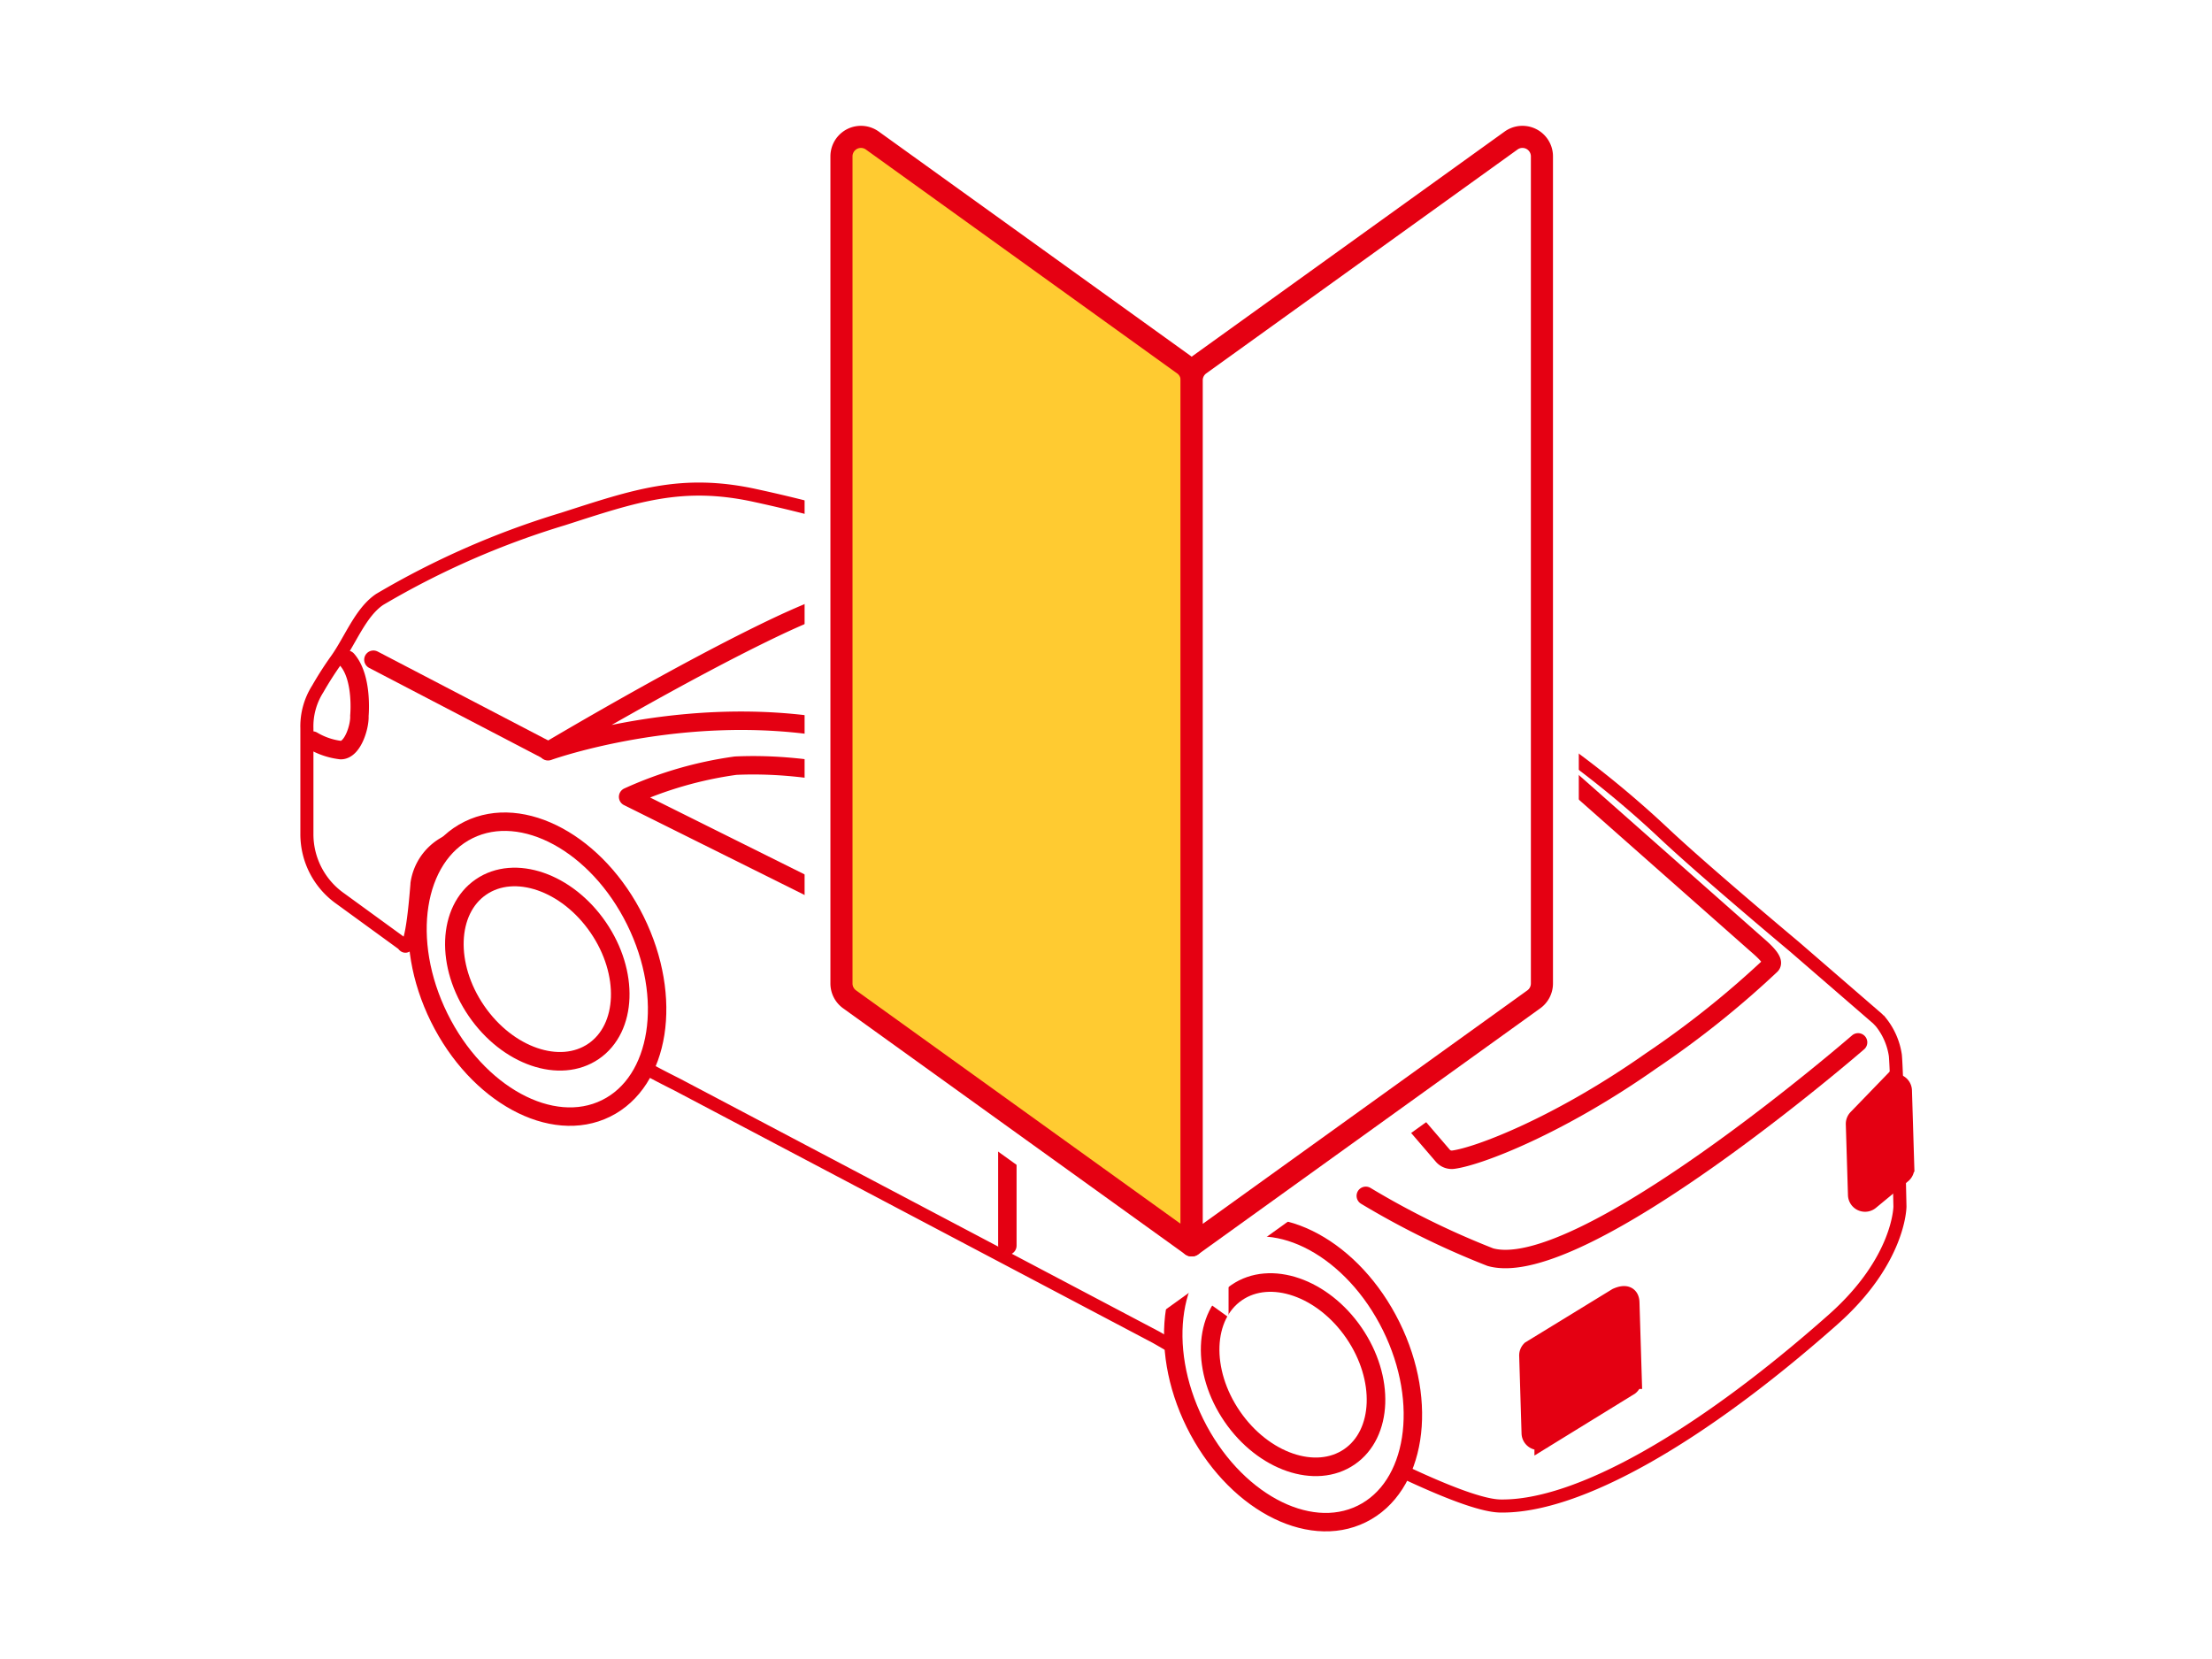 <svg xmlns="http://www.w3.org/2000/svg" xmlns:xlink="http://www.w3.org/1999/xlink" viewBox="0 0 120 90"><defs><style>.cls-1,.cls-12,.cls-6{fill:none;}.cls-2{fill:#ffcb31;}.cls-3{fill:#e30012;}.cls-10,.cls-11,.cls-14,.cls-4,.cls-5,.cls-7,.cls-8{fill:#fff;}.cls-10,.cls-12,.cls-4,.cls-7,.cls-9{stroke-miterlimit:10;}.cls-4{stroke:url(#新規パターンスウォッチ_3);}.cls-10,.cls-11,.cls-5,.cls-6,.cls-7,.cls-8,.cls-9{stroke:#e40012;}.cls-11,.cls-13,.cls-14,.cls-5,.cls-6,.cls-8{stroke-linecap:round;stroke-linejoin:round;}.cls-9{fill:#e40012;}.cls-10{stroke-width:1.008px;}.cls-11{stroke-width:1.008px;}.cls-12{stroke:#fff;stroke-width:4px;}.cls-13,.cls-14{stroke:#e50012;stroke-width:1.199px;}.cls-13{fill:url(#新規パターンスウォッチ_2);}</style><pattern id="新規パターンスウォッチ_3" data-name="新規パターンスウォッチ 3" width="76" height="76" patternTransform="translate(248.459 -38.304) scale(0.709)" patternUnits="userSpaceOnUse" viewBox="0 0 76 76"><rect class="cls-1" width="76" height="76"/><rect class="cls-3" width="76" height="76"/></pattern><pattern id="新規パターンスウォッチ_2" data-name="新規パターンスウォッチ 2" width="76" height="76" patternTransform="translate(-73.302 -455.411) scale(2.259)" patternUnits="userSpaceOnUse" viewBox="0 0 76 76"><rect class="cls-1" width="76" height="76"/><rect class="cls-2" width="76" height="76"/></pattern></defs><g id="レイヤー_2" data-name="レイヤー 2"><g id="レイヤー_1-2" data-name="レイヤー 1"><path class="cls-4" d="M21.862,51.223,18.47,48.755a4.272,4.272,0,0,1-1.821-3.5V39.517a3.782,3.782,0,0,1,.586-2.14,18.773,18.773,0,0,1,1.027-1.6c.753-1.061,1.3-2.562,2.333-3.258a45.259,45.259,0,0,1,9.941-4.361c3.885-1.249,6.427-2.148,10.414-1.281A80.328,80.328,0,0,1,50.3,29.5l3.415.978a.894.894,0,0,0,.389.1h.064a49.6,49.6,0,0,1,21.94,5.007h0a54.481,54.481,0,0,1,14.135,9.6c2.19,2.064,7.114,6.183,7.114,6.183l4.5,3.894.172.18a3.753,3.753,0,0,1,.793,1.812c.1,1.068.249,8.194.249,8.194s0,2.921-3.629,6.137C92.3,77.917,85.613,81.777,81.383,81.7c-3.452-.063-18.119-8.872-18.707-9.175L36.724,58.832c-3.453-1.729-3.449-1.962-3.574-4.241-.11-2.014-.468-3.593-1.562-4.722-2.143-2.211-4.895-4.6-6.3-4.495a3,3,0,0,0-2.667,2.559l0,.036C22.548,48.82,22.313,51.948,21.862,51.223Z"/><path class="cls-5" d="M68.464,51.276l9.8,11.411a.636.636,0,0,0,.57.226c1.389-.183,5.764-1.862,10.724-5.352a51.174,51.174,0,0,0,6.507-5.193c.283-.256-.553-.939-.839-1.192l-10.59-9.361a.64.64,0,0,0-.827-.018c-2.078,1.683-7.292,6.51-15,8.446A.641.641,0,0,0,68.464,51.276Z"/><path class="cls-6" d="M54.411,30.363a41.479,41.479,0,0,0-12.121,3.56c-5.25,2.473-12.56,6.833-12.56,6.833s9.976-3.589,19.309-.2l.936.018s5.828-3.388,9.389-5.057,6.9-3.079,6.9-3.079"/><path class="cls-5" d="M71.51,62.918h0c-1.477-5.249-3.722-10.43-11.5-15.057a19.407,19.407,0,0,0-3.845-1.806L56.33,54.3l15.18,8.619Z"/><path class="cls-5" d="M54.649,45.367l-.083,8.062-20.491-10.2a20.968,20.968,0,0,1,5.834-1.692C47.8,41.183,54.649,45.367,54.649,45.367Z"/><path class="cls-5" d="M51.726,41.087a50.583,50.583,0,0,1,8.838,3.729,45.177,45.177,0,0,1,6.664,5.07"/><ellipse class="cls-7" cx="70.149" cy="74.576" rx="5.937" ry="8.424" transform="translate(-25.766 38.759) rotate(-26.275)"/><ellipse class="cls-8" cx="29.149" cy="52.576" rx="5.937" ry="8.424" transform="translate(-20.263 18.336) rotate(-26.275)"/><path class="cls-6" d="M100.8,56.548S85.78,69.578,80.852,68.2a44.8,44.8,0,0,1-6.758-3.326"/><line class="cls-5" x1="20.257" y1="35.789" x2="29.729" y2="40.728"/><path class="cls-9" d="M100.755,60.673l1.735-1.793a.427.427,0,0,1,.733.284l.128,4.192a.426.426,0,0,1-.155.342l-1.745,1.441a.427.427,0,0,1-.7-.316l-.117-3.84A.429.429,0,0,1,100.755,60.673Z"/><path class="cls-9" d="M83.036,73.233l4.671-2.86c.472-.213.722-.093.734.284l.128,4.192a.426.426,0,0,1-.155.342l-4.671,2.876a.427.427,0,0,1-.7-.317l-.128-4.207A.425.425,0,0,1,83.036,73.233Z"/><ellipse class="cls-10" cx="70.149" cy="74.576" rx="4.005" ry="5.403" transform="translate(-29.881 52.747) rotate(-34.442)"/><ellipse class="cls-11" cx="29.149" cy="52.576" rx="4.005" ry="5.403" transform="translate(-24.626 25.702) rotate(-34.442)"/><line class="cls-5" x1="54.649" y1="58.576" x2="54.649" y2="67.576"/><path class="cls-5" d="M16.952,40.173a3.9,3.9,0,0,0,1.536.521c.651,0,1.041-1.3,1.009-1.861,0,0,.2-2.056-.667-3.044"/><path class="cls-12" d="M64.649,67.562,46.089,54.213a1.06,1.06,0,0,1-.44-.859V8.483a1.057,1.057,0,0,1,1.675-.858L64.209,19.77a1.057,1.057,0,0,1,.44.858Z"/><path class="cls-12" d="M64.649,67.562l18.56-13.349a1.06,1.06,0,0,0,.44-.859V8.483a1.057,1.057,0,0,0-1.675-.858L65.089,19.77a1.057,1.057,0,0,0-.44.858Z"/><path class="cls-13" d="M64.649,67.562,46.089,54.213a1.06,1.06,0,0,1-.44-.859V8.483a1.057,1.057,0,0,1,1.675-.858L64.209,19.77a1.057,1.057,0,0,1,.44.858Z"/><path class="cls-14" d="M64.649,67.562l18.56-13.349a1.06,1.06,0,0,0,.44-.859V8.483a1.057,1.057,0,0,0-1.675-.858L65.089,19.77a1.057,1.057,0,0,0-.44.858Z"/><rect class="cls-1" width="120" height="90"/></g></g></svg>